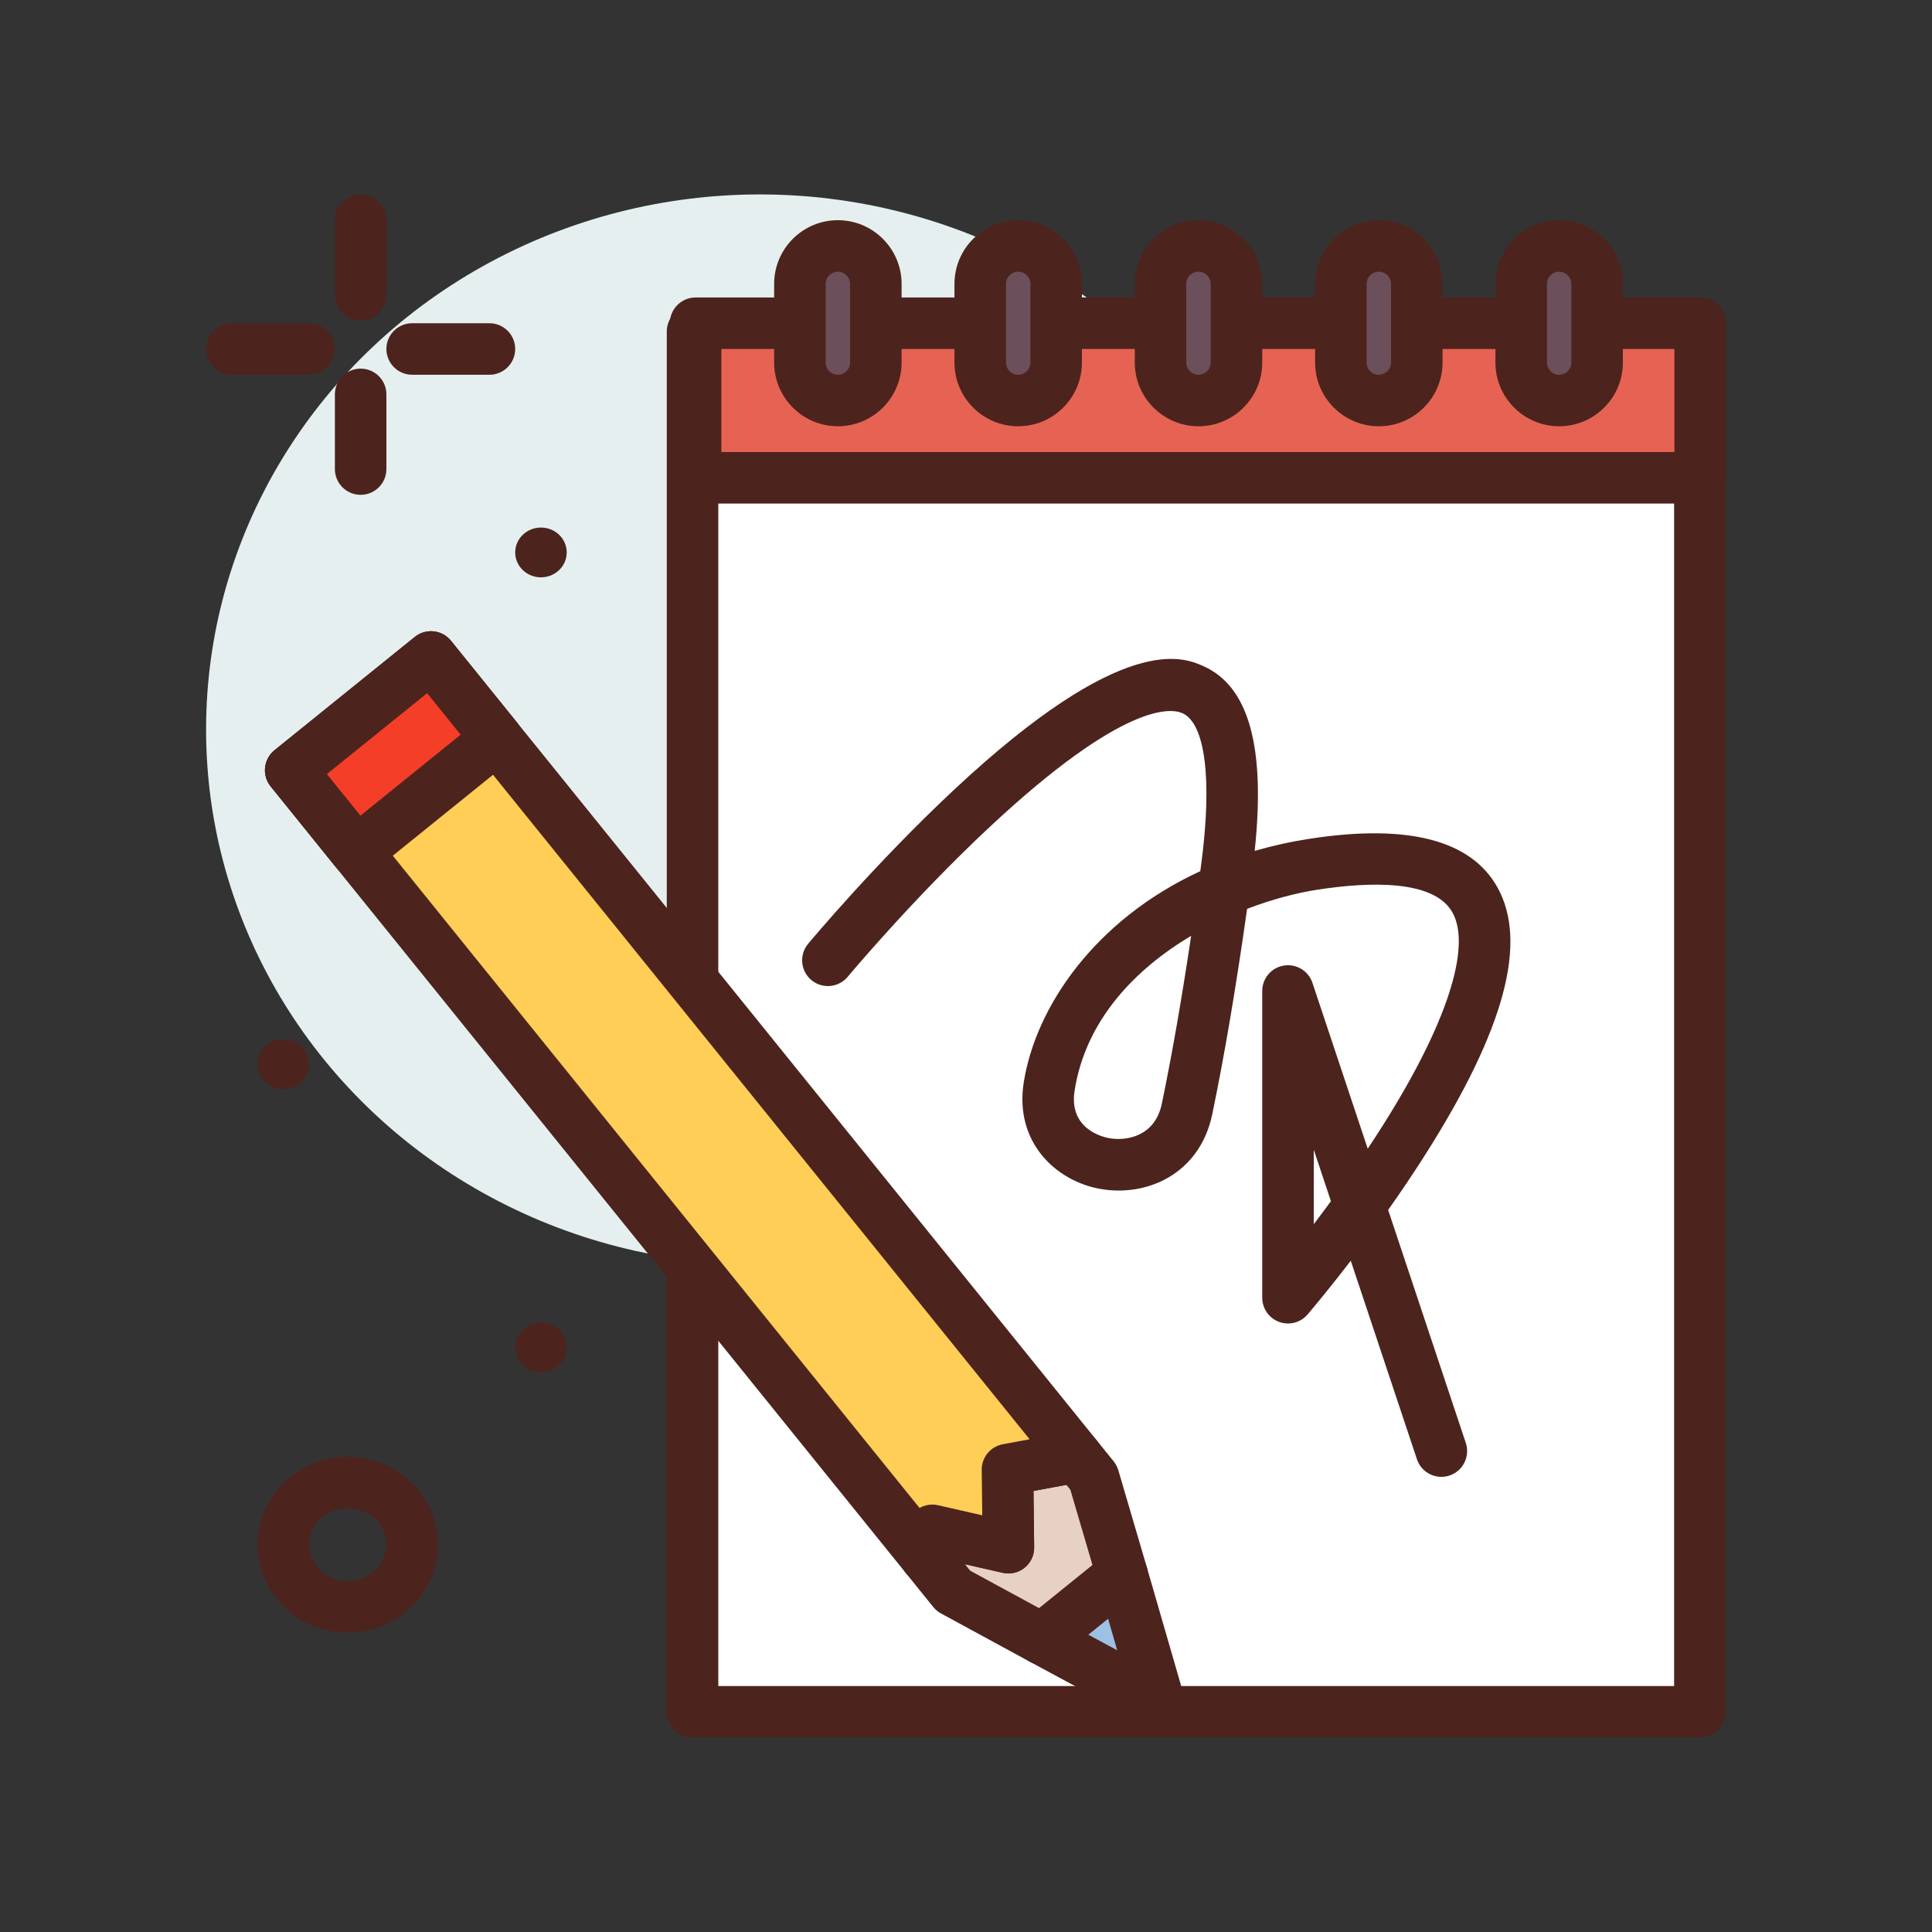 <svg id="notebook" enable-background="new 0 0 300 300" height="512" viewBox="0 0 300 300" width="512" xmlns="http://www.w3.org/2000/svg"><rect x="0" y="0" width="300" height="300" fill="#333333" stroke="none"/><ellipse cx="118" cy="113.276" fill="#e5efef" rx="86" ry="83.085"/><path d="m107.538 51.474h156.415v214.335h-156.415z" fill="#fff"/><path d="m263.953 269.809h-156.415c-2.209 0-4-1.791-4-4v-214.335c0-2.209 1.791-4 4-4h156.415c2.209 0 4 1.791 4 4v214.335c0 2.209-1.791 4-4 4zm-152.415-8h148.415v-206.335h-148.415z" fill="#4c241d"/><path d="m223.814 229.325c-1.675 0-3.235-1.06-3.794-2.736l-10.276-30.828c-3.772 4.918-6.498 8.107-6.708 8.353-1.09 1.271-2.854 1.728-4.425 1.147-1.569-.581-2.611-2.078-2.611-3.751v-47.63c0-1.962 1.423-3.634 3.359-3.948 1.936-.315 3.814.822 4.436 2.683l8.584 25.751c.783-1.176 1.563-2.375 2.333-3.592 9.882-15.623 13.828-27.68 10.827-33.079-2.866-5.154-12.966-4.776-20.931-3.549-3.318.51-7.099 1.499-10.96 2.981-1.709 12.123-3.524 22.827-5.408 31.886-1.944 9.345-10.251 12.906-17.446 11.593-6.966-1.27-13.268-7.345-11.833-16.5 1.84-11.733 11.032-25.268 27.418-32.832.044-.324.087-.65.131-.976 1.757-13.18.664-21.989-2.925-23.564-1.747-.769-9.089-1.769-29.911 17.68-11.862 11.081-21.944 23.143-22.045 23.263-1.415 1.698-3.938 1.926-5.634.512-1.697-1.414-1.927-3.937-.513-5.633.424-.508 10.507-12.57 22.73-23.988 26.288-24.555 35.544-20.495 38.588-19.159 7.104 3.118 9.74 12.525 8.026 28.717 2.704-.788 5.561-1.425 8.564-1.888 15.243-2.343 25.046.203 29.141 7.571 4.734 8.52 1.103 22.034-11.105 41.313-1.946 3.074-3.945 6.027-5.876 8.759l12.06 36.178c.698 2.096-.435 4.361-2.53 5.06-.419.139-.846.206-1.266.206zm-19.814-50.798v11.562c.848-1.114 1.74-2.307 2.665-3.568zm-19.043-33.206c-8.754 5.199-16.386 13.138-18.092 24.023-.931 5.934 4.305 7.197 5.363 7.39 2.525.46 7.097-.148 8.18-5.351 1.57-7.55 3.094-16.283 4.549-26.062z" fill="#4c241d"/><path d="m179.973 264.293-5.746-19.849-12.448 10.052z" fill="#9dc1e4"/><path d="m179.972 268.292c-.648 0-1.3-.157-1.896-.479l-18.193-9.796c-1.179-.635-1.962-1.817-2.086-3.151s.428-2.641 1.47-3.482l12.448-10.052c1.042-.842 2.437-1.106 3.713-.704 1.278.402 2.27 1.417 2.642 2.703l5.745 19.848c.448 1.548-.075 3.212-1.329 4.225-.727.588-1.618.888-2.514.888zm-10.997-14.464 4.507 2.427-1.423-4.917z" fill="#4c241d"/><path d="m156.585 240.325-11.825-2.695-1.018 4.081 4.29 5.312 13.747 7.474 12.448-10.053-4.411-15.012-2.613-3.237-10.763 2.003z" fill="#e7d1c4"/><path d="m161.778 258.497c-.653 0-1.311-.16-1.909-.485l-13.747-7.474c-.463-.251-.871-.591-1.202-1.001l-4.29-5.312c-.787-.976-1.072-2.264-.769-3.481l1.018-4.081c.525-2.112 2.645-3.417 4.77-2.932l6.876 1.567-.084-7.052c-.022-1.945 1.356-3.625 3.269-3.98l10.762-2.002c1.444-.27 2.92.276 3.843 1.419l2.614 3.236c.331.41.578.881.727 1.386l4.411 15.013c.456 1.551-.067 3.224-1.325 4.239l-12.448 10.053c-.729.586-1.619.887-2.516.887zm-11.134-14.607 10.7 5.817 8.293-6.697-3.434-11.685-.614-.761-5.108.951.104 8.763c.015 1.226-.533 2.39-1.487 3.16-.953.771-2.212 1.062-3.401.788l-5.86-1.336z" fill="#4c241d"/><path d="m144.76 237.63 11.825 2.695-.145-12.127 10.763-2.003-100.283-124.185-21.784 17.591 98.606 122.11z" fill="#ffce56"/><path d="m143.742 245.711c-1.193 0-2.343-.535-3.112-1.487l-98.607-122.109c-1.388-1.719-1.119-4.237.6-5.625l21.784-17.591c.825-.667 1.876-.98 2.937-.866 1.055.112 2.021.639 2.688 1.464l100.282 124.185c.885 1.096 1.128 2.577.64 3.899-.487 1.322-1.635 2.289-3.021 2.547l-7.453 1.387.104 8.763c.015 1.226-.533 2.39-1.487 3.16-.953.771-2.212 1.062-3.401.788l-8.004-1.824-.069.278c-.367 1.473-1.536 2.61-3.018 2.938-.287.062-.577.093-.863.093zm1.015-12.082c.294 0 .593.033.892.101l6.876 1.567-.084-7.052c-.022-1.945 1.356-3.625 3.269-3.98l4.167-.775-93.556-115.855-15.561 12.565 92.021 113.953c.592-.337 1.271-.524 1.976-.524z" fill="#4c241d"/><path d="m47.145 108.998h28v16.289h-28z" fill="#f53e28" transform="matrix(-.778 .628 -.628 -.778 182.311 169.865)"/><path d="m55.369 136.274c-.141 0-.282-.007-.424-.022-1.055-.112-2.021-.639-2.688-1.464l-10.233-12.673c-1.388-1.719-1.119-4.237.6-5.625l21.784-17.591c.824-.667 1.876-.98 2.937-.866 1.055.112 2.021.639 2.688 1.464l10.233 12.673c1.388 1.719 1.119 4.237-.6 5.625l-21.784 17.591c-.714.577-1.603.888-2.513.888zm-4.608-16.073 5.207 6.449 15.561-12.565-5.207-6.449z" fill="#4c241d"/><path d="m108.012 50.191h155.988v24h-155.988z" fill="#e66353"/><path d="m264 78.191h-155.987c-2.209 0-4-1.791-4-4v-24c0-2.209 1.791-4 4-4h155.987c2.209 0 4 1.791 4 4v24c0 2.209-1.791 4-4 4zm-151.987-8h147.987v-16h-147.987z" fill="#4c241d"/><path d="m130.104 62.191c-3.256 0-5.896-2.64-5.896-5.896v-12.208c0-3.256 2.64-5.896 5.896-5.896 3.256 0 5.896 2.64 5.896 5.896v12.208c0 3.256-2.639 5.896-5.896 5.896z" fill="#6b4f5b"/><path d="m130.104 66.191c-5.457 0-9.896-4.439-9.896-9.896v-12.208c0-5.457 4.439-9.896 9.896-9.896 5.456 0 9.896 4.439 9.896 9.896v12.208c0 5.456-4.439 9.896-9.896 9.896zm0-24c-1.046 0-1.896.851-1.896 1.896v12.208c0 1.045.851 1.896 1.896 1.896s1.896-.851 1.896-1.896v-12.208c0-1.045-.851-1.896-1.896-1.896z" fill="#4c241d"/><path d="m158.104 62.191c-3.256 0-5.896-2.64-5.896-5.896v-12.208c0-3.256 2.64-5.896 5.896-5.896 3.256 0 5.896 2.64 5.896 5.896v12.208c0 3.256-2.639 5.896-5.896 5.896z" fill="#6b4f5b"/><path d="m158.104 66.191c-5.457 0-9.896-4.439-9.896-9.896v-12.208c0-5.457 4.439-9.896 9.896-9.896 5.456 0 9.896 4.439 9.896 9.896v12.208c0 5.456-4.439 9.896-9.896 9.896zm0-24c-1.046 0-1.896.851-1.896 1.896v12.208c0 1.045.851 1.896 1.896 1.896s1.896-.851 1.896-1.896v-12.208c0-1.045-.851-1.896-1.896-1.896z" fill="#4c241d"/><path d="m186.104 62.191c-3.256 0-5.896-2.64-5.896-5.896v-12.208c0-3.256 2.64-5.896 5.896-5.896 3.256 0 5.896 2.64 5.896 5.896v12.208c0 3.256-2.639 5.896-5.896 5.896z" fill="#6b4f5b"/><path d="m186.104 66.191c-5.457 0-9.896-4.439-9.896-9.896v-12.208c0-5.457 4.439-9.896 9.896-9.896 5.456 0 9.896 4.439 9.896 9.896v12.208c0 5.456-4.439 9.896-9.896 9.896zm0-24c-1.046 0-1.896.851-1.896 1.896v12.208c0 1.045.851 1.896 1.896 1.896s1.896-.851 1.896-1.896v-12.208c0-1.045-.851-1.896-1.896-1.896z" fill="#4c241d"/><path d="m214.104 62.191c-3.256 0-5.896-2.64-5.896-5.896v-12.208c0-3.256 2.64-5.896 5.896-5.896 3.256 0 5.896 2.64 5.896 5.896v12.208c0 3.256-2.639 5.896-5.896 5.896z" fill="#6b4f5b"/><path d="m214.104 66.191c-5.457 0-9.896-4.439-9.896-9.896v-12.208c0-5.457 4.439-9.896 9.896-9.896 5.456 0 9.896 4.439 9.896 9.896v12.208c0 5.456-4.439 9.896-9.896 9.896zm0-24c-1.046 0-1.896.851-1.896 1.896v12.208c0 1.045.851 1.896 1.896 1.896s1.896-.851 1.896-1.896v-12.208c0-1.045-.851-1.896-1.896-1.896z" fill="#4c241d"/><path d="m242.104 62.191c-3.256 0-5.896-2.64-5.896-5.896v-12.208c0-3.256 2.64-5.896 5.896-5.896 3.256 0 5.896 2.64 5.896 5.896v12.208c0 3.256-2.639 5.896-5.896 5.896z" fill="#6b4f5b"/><g fill="#4c241d"><path d="m242.104 66.191c-5.457 0-9.896-4.439-9.896-9.896v-12.208c0-5.457 4.439-9.896 9.896-9.896 5.456 0 9.896 4.439 9.896 9.896v12.208c0 5.456-4.439 9.896-9.896 9.896zm0-24c-1.046 0-1.896.851-1.896 1.896v12.208c0 1.045.851 1.896 1.896 1.896s1.896-.851 1.896-1.896v-12.208c0-1.045-.851-1.896-1.896-1.896z"/><path d="m56 49.784c-2.209 0-4-1.791-4-4v-11.593c0-2.209 1.791-4 4-4s4 1.791 4 4v11.593c0 2.209-1.791 4-4 4z"/><path d="m56 76.835c-2.209 0-4-1.791-4-4v-11.593c0-2.209 1.791-4 4-4s4 1.791 4 4v11.593c0 2.209-1.791 4-4 4z"/><path d="m48 58.191h-12c-2.209 0-4-1.791-4-4s1.791-4 4-4h12c2.209 0 4 1.791 4 4s-1.791 4-4 4z"/><path d="m76 58.191h-12c-2.209 0-4-1.791-4-4s1.791-4 4-4h12c2.209 0 4 1.791 4 4s-1.791 4-4 4z"/><path d="m54 253.513c-7.72 0-14-6.128-14-13.661s6.28-13.661 14-13.661 14 6.128 14 13.661-6.28 13.661-14 13.661zm0-19.322c-3.309 0-6 2.54-6 5.661s2.691 5.661 6 5.661 6-2.54 6-5.661-2.691-5.661-6-5.661z"/><ellipse cx="84" cy="85.784" rx="4" ry="3.864"/><ellipse cx="84" cy="209.242" rx="4" ry="3.864"/><ellipse cx="44" cy="165.242" rx="4" ry="3.864"/></g></svg>